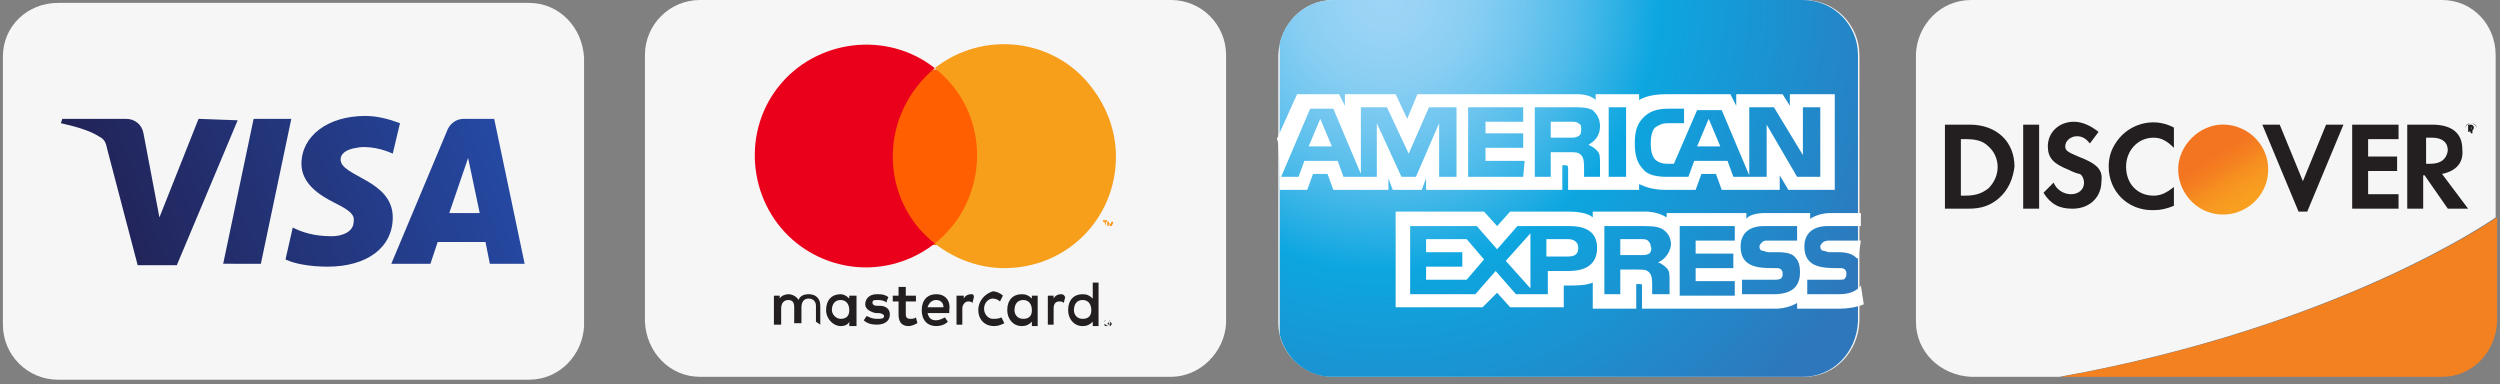 <svg version="1.1" xmlns="http://www.w3.org/2000/svg" xmlns:xlink="http://www.w3.org/1999/xlink" viewBox="0 0 172.5 26.5">
  <rect x="0" y="0" width="172.5" height="26.5" fill="#808080" stroke="none"/>
  <style type="text/css">
    .st0{clip-path:url(#SVGID_2_);}
    .st1{clip-path:url(#SVGID_8_);fill:#F6F6F6;}
    .st2{clip-path:url(#SVGID_10_);}
    .st3{clip-path:url(#SVGID_12_);fill:url(#SVGID_13_);}
    .st4{clip-path:url(#SVGID_15_);}
    .st5{clip-path:url(#SVGID_17_);fill:#F6F6F6;}
    .st6{clip-path:url(#SVGID_19_);fill:#231F20;}
    .st7{clip-path:url(#SVGID_21_);fill:#F79410;}
    .st8{clip-path:url(#SVGID_23_);fill:#FF5F00;}
    .st9{clip-path:url(#SVGID_25_);fill:#EB001B;}
    .st10{clip-path:url(#SVGID_27_);fill:#F79E1B;}
    .st11{clip-path:url(#SVGID_29_);fill:#F6F6F6;}
    .st12{clip-path:url(#SVGID_31_);}
    .st13{clip-path:url(#SVGID_33_);fill:url(#SVGID_34_);}
    .st14{clip-path:url(#SVGID_36_);}
    .st15{clip-path:url(#SVGID_38_);fill:#FFFFFF;}
    .st16{clip-path:url(#SVGID_40_);fill:#F6F6F6;}
    .st17{clip-path:url(#SVGID_42_);fill:#F48120;}
    .st18{clip-path:url(#SVGID_44_);fill:#231F20;}
    .st19{clip-path:url(#SVGID_46_);}
    .st20{clip-path:url(#SVGID_48_);fill:url(#SVGID_49_);}
    .st21{clip-path:url(#SVGID_51_);}
    .st22{clip-path:url(#SVGID_55_);fill:#231F20;}
    .st23{clip-path:url(#SVGID_57_);fill:#231F20;}
  </style>
  <g>
    <defs>
      <rect id="SVGID_1_" x="-157.8" y="-151" width="500" height="500"/>
    </defs>
    <clipPath id="SVGID_2_">
      <use xlink:href="#SVGID_1_"  style="overflow:visible;"/>
    </clipPath>
    <g class="st0">
      <defs>
        <rect id="SVGID_3_" x="-157.8" y="-151" width="500" height="500"/>
      </defs>
      <clipPath id="SVGID_4_">
        <use xlink:href="#SVGID_3_"  style="overflow:visible;"/>
      </clipPath>
    </g>
    <g class="st0">
      <defs>
        <rect id="SVGID_5_" x="-157.8" y="-151" width="500" height="500"/>
      </defs>
      <clipPath id="SVGID_6_">
        <use xlink:href="#SVGID_5_"  style="overflow:visible;"/>
      </clipPath>
    </g>
    <g class="st0">
      <defs>
        <rect id="SVGID_7_" x="-157.8" y="-151" width="500" height="500"/>
      </defs>
      <clipPath id="SVGID_8_">
        <use xlink:href="#SVGID_7_"  style="overflow:visible;"/>
      </clipPath>
      <path class="st1" d="M36.5,26.2H4c-2.1,0-3.8-1.7-3.8-3.8V3.9c0-2.1,1.7-3.7,3.8-3.7h32.5c2.1,0,3.7,1.7,3.8,3.8v18.5
			C40.2,24.5,38.6,26.2,36.5,26.2"/>
    </g>
  </g>
  <g>
    <defs>
      <rect id="SVGID_9_" x="-157.8" y="-151" width="500" height="500"/>
    </defs>
    <clipPath id="SVGID_10_">
      <use xlink:href="#SVGID_9_"  style="overflow:visible;"/>
    </clipPath>
    <g class="st2">
      <g>
        <defs>
          <path id="SVGID_11_" d="M13.7,8.2L11,15L9.9,9.2c-0.1-0.6-0.6-1-1.2-1H4.3L4.2,8.5C5.1,8.7,6.2,9,6.8,9.4
					c0.4,0.2,0.5,0.4,0.6,0.9l2.1,8h2.7l4.2-10L13.7,8.2L13.7,8.2z M17.5,8.2l-2.1,10H18l2.1-10H17.5z M32.3,10.9l0.8,3.8H31
					L32.3,10.9L32.3,10.9z M32,8.2c-0.5,0-0.9,0.3-1.1,0.7L27,18.2h2.7l0.5-1.5h3.3l0.3,1.5h2.4l-2.1-10H32L32,8.2z M20.8,11.3
					c0,1.4,1.3,2.2,2.3,2.7c1,0.5,1.4,0.8,1.3,1.3c0,0.7-0.8,1-1.5,1c-1.3,0-2.1-0.3-2.7-0.6l-0.5,2.2c0.6,0.3,1.7,0.5,2.9,0.5
					c2.7,0,4.5-1.3,4.5-3.4c0-2.6-3.6-2.8-3.6-4c0-0.4,0.4-0.7,1.1-0.8c0.4-0.1,1.4-0.1,2.5,0.4l0.5-2.1C26.8,8.2,26,8,25.2,8
					C22.6,8,20.8,9.4,20.8,11.3"/>
        </defs>
        <clipPath id="SVGID_12_">
          <use xlink:href="#SVGID_11_"  style="overflow:visible;"/>
        </clipPath>

        <linearGradient id="SVGID_13_" gradientUnits="userSpaceOnUse" x1="-483.911" y1="-135.852" x2="-482.911" y2="-135.852" gradientTransform="matrix(26.969 -9.933 -9.933 -26.969 11708.914 -8452.858)">
          <stop  offset="0" style="stop-color:#222357"/>
          <stop  offset="1" style="stop-color:#254AA5"/>
        </linearGradient>
        <path class="st3" d="M8.1,28.7l31.5-11.6L32.4-2.4L0.9,9.3L8.1,28.7z"/>
      </g>
    </g>
  </g>
  <g>
    <defs>
      <rect id="SVGID_14_" x="-157.8" y="-151" width="500" height="500"/>
    </defs>
    <clipPath id="SVGID_15_">
      <use xlink:href="#SVGID_14_"  style="overflow:visible;"/>
    </clipPath>
    <g class="st4">
      <g>
        <defs>
          <rect id="SVGID_16_" x="-157.8" y="-151" width="500" height="500"/>
        </defs>
        <clipPath id="SVGID_17_">
          <use xlink:href="#SVGID_16_"  style="overflow:visible;"/>
        </clipPath>
        <path class="st5" d="M80.8,26H48.3c-2.1,0-3.7-1.7-3.8-3.8V3.8c0-2.1,1.7-3.8,3.8-3.8h32.5c2.1,0,3.8,1.7,3.8,3.8v18.5
				C84.5,24.3,82.8,26,80.8,26"/>
      </g>
      <g>
        <defs>
          <rect id="SVGID_18_" x="-157.8" y="-151" width="500" height="500"/>
        </defs>
        <clipPath id="SVGID_19_">
          <use xlink:href="#SVGID_18_"  style="overflow:visible;"/>
        </clipPath>
        <path class="st6" d="M76.5,22.3L76.5,22.3L76.5,22.3L76.5,22.3L76.5,22.3C76.6,22.3,76.5,22.3,76.5,22.3z M76.5,22.2
				C76.5,22.2,76.6,22.2,76.5,22.2C76.6,22.2,76.6,22.3,76.5,22.2L76.5,22.2c0,0.1,0,0.1,0,0.1l0.1,0.1h-0.1l-0.1-0.1h0v0.1h0
				L76.5,22.2C76.4,22.2,76.5,22.2,76.5,22.2z M76.5,22.5C76.5,22.5,76.6,22.5,76.5,22.5c0.1,0,0.1-0.1,0.1-0.1l0-0.1v-0.1
				c0,0,0-0.1-0.1-0.1c0,0,0,0-0.1,0l-0.1,0c-0.1,0-0.1,0.1-0.1,0.2c0,0,0,0.1,0.1,0.1C76.4,22.5,76.5,22.5,76.5,22.5 M76.5,22.1
				C76.5,22.1,76.6,22.1,76.5,22.1c0.1,0,0.1,0,0.1,0.1c0,0,0.1,0.1,0.1,0.1c0,0,0,0.1,0,0.1c0,0,0,0-0.1,0.1c0,0,0,0-0.1,0
				c0,0-0.1,0-0.1,0c-0.1,0-0.2,0-0.2-0.1c0,0,0-0.1,0-0.1c0-0.1,0-0.1,0.1-0.2C76.4,22.1,76.5,22.1,76.5,22.1 M57.4,21.4
				c0-0.4,0.2-0.7,0.6-0.7c0.4,0,0.6,0.3,0.6,0.7S58.4,22,58,22C57.7,22,57.4,21.7,57.4,21.4 M59.1,21.4v-1h-0.5v0.2
				c-0.2-0.2-0.4-0.3-0.6-0.3c-0.6,0-1,0.4-1,1.1c0,0.6,0.5,1.1,1,1.1c0.3,0,0.5-0.1,0.6-0.3v0.3h0.5V21.4z M74.1,21.4
				c0-0.4,0.2-0.7,0.6-0.7c0.4,0,0.6,0.3,0.6,0.7S75.1,22,74.7,22C74.3,22,74.1,21.7,74.1,21.4 M75.8,21.4v-1.9h-0.4v1.1
				c-0.2-0.2-0.4-0.3-0.7-0.3c-0.6,0-1,0.4-1,1.1c0,0.6,0.4,1.1,1,1.1c0.3,0,0.5-0.1,0.7-0.3v0.3h0.4C75.8,22.4,75.8,21.4,75.8,21.4
				z M64.6,20.7c0.3,0,0.5,0.2,0.5,0.5h-1.1C64.1,20.9,64.3,20.7,64.6,20.7 M64.6,20.3c-0.6,0-1,0.4-1,1.1c0,0.7,0.4,1.1,1,1.1
				c0.3,0,0.6-0.1,0.8-0.3l-0.2-0.3c-0.2,0.1-0.4,0.2-0.6,0.2c-0.3,0-0.5-0.1-0.6-0.5h1.5v-0.2C65.6,20.7,65.2,20.3,64.6,20.3
				 M70,21.4c0-0.4,0.2-0.7,0.6-0.7c0.4,0,0.6,0.3,0.6,0.7S71,22,70.6,22C70.2,22,70,21.7,70,21.4 M71.6,21.4v-1h-0.4v0.2
				c-0.2-0.2-0.4-0.3-0.7-0.3c-0.6,0-1,0.4-1,1.1c0,0.6,0.4,1.1,1,1.1c0.3,0,0.5-0.1,0.7-0.3v0.3h0.4V21.4z M67.5,21.4
				c0,0.6,0.4,1.1,1.1,1.1c0.3,0,0.5-0.1,0.7-0.2l-0.2-0.4C68.9,22,68.7,22,68.5,22c-0.3,0-0.6-0.3-0.6-0.7s0.3-0.7,0.6-0.7
				c0.2,0,0.4,0.1,0.5,0.2l0.2-0.4c-0.2-0.2-0.5-0.3-0.7-0.3C67.9,20.3,67.5,20.8,67.5,21.4 M73.2,20.3c-0.2,0-0.4,0.1-0.5,0.3v-0.2
				h-0.4v2h0.4v-1.1c0-0.3,0.1-0.5,0.4-0.5c0.1,0,0.2,0,0.3,0.1l0.1-0.4C73.4,20.3,73.3,20.3,73.2,20.3 M61.3,20.5
				c-0.3-0.2-0.5-0.2-0.8-0.2c-0.5,0-0.8,0.3-0.8,0.7c0,0.3,0.3,0.5,0.7,0.6l0.2,0c0.2,0,0.4,0.1,0.4,0.2c0,0.2-0.2,0.2-0.5,0.2
				c-0.3,0-0.5-0.1-0.7-0.2l-0.2,0.3c0.2,0.2,0.5,0.3,0.9,0.3c0.6,0,0.9-0.3,0.9-0.7c0-0.4-0.3-0.6-0.7-0.6l-0.2,0
				c-0.2,0-0.3-0.1-0.3-0.2c0-0.2,0.1-0.2,0.4-0.2c0.3,0,0.5,0.1,0.6,0.2C61.1,20.9,61.3,20.5,61.3,20.5z M67,20.3
				c-0.2,0-0.4,0.1-0.5,0.3v-0.2H66v2h0.4v-1.1c0-0.3,0.2-0.5,0.4-0.5c0.1,0,0.2,0,0.3,0.1l0.1-0.4C67.2,20.3,67.1,20.3,67,20.3
				 M63.2,20.4h-0.7v-0.6H62v0.6h-0.4v0.4H62v0.9c0,0.5,0.2,0.8,0.7,0.8c0.2,0,0.4-0.1,0.6-0.2l-0.1-0.4C63.1,22,62.9,22,62.8,22
				c-0.2,0-0.3-0.1-0.3-0.3v-0.9h0.7C63.2,20.8,63.2,20.4,63.2,20.4z M56.6,22.4v-1.3c0-0.5-0.3-0.8-0.8-0.8c-0.3,0-0.6,0.1-0.7,0.4
				c-0.1-0.2-0.4-0.4-0.7-0.4c-0.2,0-0.5,0.1-0.6,0.3v-0.2h-0.4v2h0.5v-1.1c0-0.4,0.2-0.6,0.5-0.6s0.4,0.2,0.4,0.5v1.1h0.5v-1.1
				c0-0.4,0.2-0.6,0.5-0.6s0.5,0.2,0.5,0.5v1.1L56.6,22.4L56.6,22.4z"/>
      </g>
      <g>
        <defs>
          <rect id="SVGID_20_" x="-157.8" y="-151" width="500" height="500"/>
        </defs>
        <clipPath id="SVGID_21_">
          <use xlink:href="#SVGID_20_"  style="overflow:visible;"/>
        </clipPath>
        <path class="st7" d="M76.8,15.6v-0.3h-0.1l-0.1,0.2l-0.1-0.2h-0.1v0.3h0.1v-0.2l0.1,0.2h0.1l0.1-0.2L76.8,15.6
				C76.7,15.6,76.7,15.6,76.8,15.6z M76.3,15.6v-0.3h0.1v-0.1h-0.3v0.1h0.1L76.3,15.6L76.3,15.6z"/>
      </g>
      <g>
        <defs>
          <rect id="SVGID_22_" x="-157.8" y="-151" width="500" height="500"/>
        </defs>
        <clipPath id="SVGID_23_">
          <use xlink:href="#SVGID_22_"  style="overflow:visible;"/>
        </clipPath>
        <path class="st8" d="M61.2,4.8h6.7v12.1h-6.7V4.8z"/>
      </g>
      <g>
        <defs>
          <rect id="SVGID_24_" x="-157.8" y="-151" width="500" height="500"/>
        </defs>
        <clipPath id="SVGID_25_">
          <use xlink:href="#SVGID_24_"  style="overflow:visible;"/>
        </clipPath>
        <path class="st9" d="M61.6,10.8c0-2.4,1.1-4.6,2.9-6.1c-3.3-2.6-8.2-2-10.8,1.3c-2.6,3.3-2,8.2,1.3,10.8c2.8,2.2,6.7,2.2,9.5,0
				C62.7,15.4,61.6,13.2,61.6,10.8"/>
      </g>
      <g>
        <defs>
          <rect id="SVGID_26_" x="-157.8" y="-151" width="500" height="500"/>
        </defs>
        <clipPath id="SVGID_27_">
          <use xlink:href="#SVGID_26_"  style="overflow:visible;"/>
        </clipPath>
        <path class="st10" d="M77,10.8c0,4.3-3.4,7.7-7.7,7.7c-1.7,0-3.4-0.6-4.8-1.7c3.3-2.6,3.9-7.5,1.3-10.8c-0.4-0.5-0.8-0.9-1.3-1.3
				c3.3-2.6,8.2-2.1,10.8,1.3C76.4,7.4,77,9.1,77,10.8"/>
      </g>
      <g>
        <defs>
          <rect id="SVGID_28_" x="-157.8" y="-151" width="500" height="500"/>
        </defs>
        <clipPath id="SVGID_29_">
          <use xlink:href="#SVGID_28_"  style="overflow:visible;"/>
        </clipPath>
        <path class="st11" d="M92,26h32.5c2.1,0,3.7-1.7,3.8-3.8V3.8c0-2.1-1.7-3.8-3.8-3.8H92c-2.1,0-3.7,1.7-3.8,3.8v18.5
				C88.2,24.3,89.9,26,92,26"/>
      </g>
    </g>
  </g>
  <g>
    <defs>
      <rect id="SVGID_30_" x="-157.8" y="-151" width="500" height="500"/>
    </defs>
    <clipPath id="SVGID_31_">
      <use xlink:href="#SVGID_30_"  style="overflow:visible;"/>
    </clipPath>
    <g class="st12">
      <g>
        <defs>
          <path id="SVGID_32_" d="M92,0c-2.1,0-3.7,1.7-3.8,3.7v18.5c0,2.1,1.7,3.8,3.7,3.8c0,0,0,0,0,0h32.5c2.1,0,3.7-1.7,3.8-3.8V3.8
					c0-2.1-1.7-3.8-3.8-3.8H92z"/>
        </defs>
        <clipPath id="SVGID_33_">
          <use xlink:href="#SVGID_32_"  style="overflow:visible;"/>
        </clipPath>

        <radialGradient id="SVGID_34_" cx="-482.896" cy="-130.234" r="1" gradientTransform="matrix(37.722 0 0 -37.722 18311.375 -4912.858)" gradientUnits="userSpaceOnUse">
          <stop  offset="0" style="stop-color:#9DD5F6"/>
          <stop  offset="7.000000e-02" style="stop-color:#98D3F5"/>
          <stop  offset="0.16" style="stop-color:#89CEF3"/>
          <stop  offset="0.25" style="stop-color:#70C6EF"/>
          <stop  offset="0.35" style="stop-color:#4EBBEA"/>
          <stop  offset="0.45" style="stop-color:#23ADE3"/>
          <stop  offset="0.5" style="stop-color:#0DA6E0"/>
          <stop  offset="1" style="stop-color:#2E77BC"/>
        </radialGradient>
        <path class="st13" d="M88.3,0h40v26h-40V0z"/>
      </g>
    </g>
  </g>
  <g>
    <defs>
      <rect id="SVGID_35_" x="-157.8" y="-151" width="500" height="500"/>
    </defs>
    <clipPath id="SVGID_36_">
      <use xlink:href="#SVGID_35_"  style="overflow:visible;"/>
    </clipPath>
    <g class="st14">
      <g>
        <defs>
          <rect id="SVGID_37_" x="-157.8" y="-151" width="500" height="500"/>
        </defs>
        <clipPath id="SVGID_38_">
          <use xlink:href="#SVGID_37_"  style="overflow:visible;"/>
        </clipPath>
        <path class="st15" d="M91.9,10.1l-0.8-1.9l-0.8,1.9 M108.9,9.4c-0.2,0.1-0.3,0.1-0.6,0.1H107V8.4h1.4c0.2,0,0.4,0,0.5,0.1
				c0.2,0.1,0.2,0.2,0.2,0.4C109.1,9.1,109.1,9.3,108.9,9.4 M118.7,10.1l-0.8-1.9l-0.8,1.9H118.7L118.7,10.1z M100.5,12.2h-1.2V8.5
				l-1.6,3.7h-1L95,8.5v3.7h-2.3l-0.4-1.1h-2.3l-0.4,1.1h-1.2l2-4.7H92l1.9,4.5V7.4h1.8l1.5,3.2l1.4-3.2h1.9L100.5,12.2L100.5,12.2z
				 M105.1,12.2h-3.8V7.4h3.8v1h-2.6v0.8h2.6v1h-2.6v0.9h2.7L105.1,12.2L105.1,12.2z M110.4,8.7c0,0.8-0.5,1.1-0.8,1.3
				c0.3,0.1,0.5,0.3,0.6,0.4c0.2,0.2,0.2,0.4,0.2,0.9v0.9h-1.1v-0.6c0-0.3,0-0.7-0.2-0.9c-0.2-0.2-0.4-0.2-0.8-0.2H107v1.7h-1.1V7.4
				h2.6c0.6,0,1,0,1.4,0.2C110.2,7.9,110.4,8.2,110.4,8.7 M112.2,12.2H111V7.4h1.2V12.2z M125.6,12.2H124l-2.1-3.6v3.6h-2.3
				l-0.4-1.1h-2.3l-0.4,1.1H115c-0.6,0-1.3-0.1-1.6-0.5c-0.4-0.4-0.6-0.9-0.6-1.8c0-0.7,0.1-1.3,0.6-1.8c0.4-0.4,0.9-0.6,1.7-0.6
				h1.1v1h-1.1c-0.4,0-0.6,0.1-0.9,0.3c-0.2,0.2-0.3,0.6-0.3,1.1c0,0.5,0.1,0.9,0.3,1.1c0.2,0.2,0.5,0.3,0.8,0.3h0.5l1.6-3.7h1.7
				l1.9,4.5V7.4h1.7l2,3.3V7.4h1.2L125.6,12.2L125.6,12.2z M88.3,13.1h1.9l0.4-1.1h1l0.4,1.1h3.8v-0.8l0.3,0.8h2l0.3-0.8v0.8h9.4
				v-1.7h0.2c0.1,0,0.2,0,0.2,0.2v1.5h4.9v-0.4c0.4,0.2,1,0.4,1.8,0.4h2.1l0.4-1.1h1l0.4,1.1h4v-1l0.6,1h3.2V6.5h-3.1v0.8L123,6.5
				h-3.2v0.8l-0.4-0.8H115c-0.7,0-1.4,0.1-1.9,0.4V6.5h-3v0.4c-0.3-0.3-0.8-0.4-1.3-0.4h-11l-0.7,1.7l-0.8-1.7h-3.5v0.8l-0.4-0.8
				h-2.9l-1.4,3.1C88.3,9.6,88.3,13.1,88.3,13.1z M128.4,16.6h-2.1c-0.2,0-0.3,0-0.5,0.1c-0.1,0.1-0.2,0.2-0.2,0.3
				c0,0.2,0.1,0.3,0.2,0.3c0.1,0,0.3,0.1,0.4,0.1l0.6,0c0.6,0,1,0.1,1.3,0.4c0.1,0,0.1,0.1,0.1,0.1 M128.4,19.7
				c-0.3,0.4-0.8,0.6-1.5,0.6h-2.2v-1h2.2c0.2,0,0.4,0,0.4-0.1c0.1-0.1,0.1-0.2,0.1-0.3c0-0.1,0-0.2-0.1-0.3
				c-0.1-0.1-0.2-0.1-0.4-0.1c-1.1,0-2.4,0-2.4-1.5c0-0.7,0.4-1.4,1.6-1.4h2.3v-0.9h-2.1c-0.6,0-1.1,0.2-1.4,0.4v-0.4h-3.1
				c-0.5,0-1.1,0.1-1.3,0.4v-0.4H115V15c-0.5-0.3-1-0.4-1.5-0.4h-3.6V15c-0.3-0.3-1.1-0.4-1.6-0.4h-4.1l-0.9,1l-0.9-1h-6.1v6.6h6
				l1-1l0.9,1h3.7v-1.5h0.4c0.5,0,1.1,0,1.6-0.2v1.8h3v-1.7h0.2c0.2,0,0.2,0,0.2,0.2v1.5h9.2c0.6,0,1.2-0.2,1.5-0.4v0.4h2.9
				c0.6,0,1.2-0.1,1.7-0.3L128.4,19.7L128.4,19.7z M123.9,17.8c0.2,0.2,0.3,0.5,0.3,1c0,1-0.6,1.5-1.8,1.5h-2.2v-1h2.2
				c0.2,0,0.4,0,0.5-0.1c0.1-0.1,0.1-0.2,0.1-0.3c0-0.1,0-0.2-0.1-0.3c-0.1-0.1-0.2-0.1-0.4-0.1c-1.1,0-2.4,0-2.4-1.5
				c0-0.7,0.4-1.4,1.6-1.4h2.3v1H122c-0.2,0-0.3,0-0.4,0.1c-0.1,0.1-0.2,0.2-0.2,0.3c0,0.2,0.1,0.3,0.2,0.3c0.1,0,0.3,0.1,0.4,0.1
				l0.6,0C123.3,17.4,123.7,17.5,123.9,17.8 M113.8,17.5c-0.2,0.1-0.3,0.1-0.6,0.1h-1.4v-1.1h1.4c0.2,0,0.4,0,0.5,0.1
				c0.1,0.1,0.2,0.2,0.2,0.4C114,17.2,113.9,17.4,113.8,17.5 M114.4,18.1c0.3,0.1,0.5,0.3,0.6,0.4c0.2,0.2,0.2,0.4,0.2,0.9v0.9H114
				v-0.6c0-0.3,0-0.7-0.2-0.9c-0.2-0.2-0.4-0.2-0.8-0.2h-1.2v1.7h-1.1v-4.7h2.6c0.6,0,1,0,1.4,0.2c0.3,0.2,0.6,0.5,0.6,1.1
				C115.2,17.6,114.7,18,114.4,18.1 M115.9,15.6h3.8v1H117v0.9h2.6v1H117v0.9h2.7v1h-3.8V15.6z M108.2,17.7h-1.5v-1.2h1.5
				c0.4,0,0.7,0.2,0.7,0.6C108.9,17.5,108.7,17.7,108.2,17.7 M105.6,19.9l-1.7-1.9l1.7-1.9L105.6,19.9L105.6,19.9z M101.2,19.3h-2.8
				v-0.9h2.5v-1h-2.5v-0.9h2.8l1.2,1.4L101.2,19.3L101.2,19.3z M110.2,17.1c0,1.3-1,1.6-2,1.6h-1.4v1.6h-2.2l-1.4-1.6l-1.4,1.6h-4.5
				v-4.7h4.6l1.4,1.6l1.4-1.6h3.6C109.1,15.6,110.2,15.8,110.2,17.1"/>
      </g>
      <g>
        <defs>
          <rect id="SVGID_39_" x="-157.8" y="-151" width="500" height="500"/>
        </defs>
        <clipPath id="SVGID_40_">
          <use xlink:href="#SVGID_39_"  style="overflow:visible;"/>
        </clipPath>
        <path class="st16" d="M168.5,0H136c-2.1,0-3.7,1.7-3.8,3.7v18.5c0,2.1,1.7,3.7,3.8,3.8h6.1c19.5-3.5,30.1-11,30.1-11V3.8
				C172.2,1.7,170.6,0,168.5,0"/>
      </g>
      <g>
        <defs>
          <rect id="SVGID_41_" x="-157.8" y="-151" width="500" height="500"/>
        </defs>
        <clipPath id="SVGID_42_">
          <use xlink:href="#SVGID_41_"  style="overflow:visible;"/>
        </clipPath>
        <path class="st17" d="M168.5,26c2.1,0,3.7-1.7,3.8-3.8V15c0,0-10.6,7.5-30.1,11L168.5,26L168.5,26z"/>
      </g>
      <g>
        <defs>
          <rect id="SVGID_43_" x="-157.8" y="-151" width="500" height="500"/>
        </defs>
        <clipPath id="SVGID_44_">
          <use xlink:href="#SVGID_43_"  style="overflow:visible;"/>
        </clipPath>
        <path class="st18" d="M135.9,8.6h-1.7v5.8h1.6c0.9,0,1.5-0.2,2.1-0.7c0.7-0.6,1-1.4,1.1-2.2C139,9.8,137.8,8.6,135.9,8.6
				 M137.2,13c-0.4,0.3-0.8,0.5-1.6,0.5h-0.3V9.6h0.3c0.7,0,1.2,0.1,1.6,0.5C138,10.8,138.1,12.1,137.2,13
				C137.3,12.9,137.3,12.9,137.2,13 M139.6,8.6h1.1v5.8h-1.1V8.6z M143.4,10.8c-0.7-0.3-0.9-0.4-0.9-0.7c0-0.4,0.4-0.7,0.8-0.7
				c0.3,0,0.6,0.1,0.9,0.5l0.6-0.8c-0.5-0.4-1.1-0.7-1.7-0.7c-1,0-1.8,0.7-1.8,1.7c0,0.8,0.4,1.2,1.4,1.6c0.4,0.2,0.7,0.3,0.8,0.3
				c0.2,0.1,0.3,0.4,0.3,0.6c0,0.5-0.4,0.8-0.9,0.8c-0.5,0-1-0.3-1.2-0.8l-0.7,0.7c0.5,0.8,1.1,1.1,2,1.1c1.2,0,2-0.8,2-1.9
				C145.1,11.7,144.7,11.3,143.4,10.8 M145.5,11.5c0,1.7,1.3,3,3,3c0,0,0.1,0,0.1,0c0.5,0,0.9-0.1,1.4-0.3v-1.3
				c-0.5,0.4-0.9,0.6-1.4,0.6c-1.1,0-1.9-0.8-1.9-2c0-1.1,0.8-2,1.9-2c0.5,0,0.9,0.2,1.4,0.7V8.8c-1.5-0.8-3.3-0.2-4.1,1.2
				C145.6,10.5,145.5,11,145.5,11.5 M158.9,12.5l-1.6-3.9h-1.2l2.5,6h0.6l2.5-6h-1.2L158.9,12.5z M162.3,14.4h3.2v-1h-2.1v-1.6h2v-1
				h-2V9.6h2.1v-1h-3.2V14.4z M169.9,10.3c0-1.1-0.7-1.7-2.1-1.7h-1.7v5.8h1.1v-2.3h0.1l1.6,2.3h1.4l-1.8-2.4
				C169.5,11.8,170,11.2,169.9,10.3 M167.7,11.3h-0.3V9.5h0.4c0.7,0,1.1,0.3,1.1,0.9C168.8,11,168.4,11.3,167.7,11.3"/>
      </g>
    </g>
  </g>
  <g>
    <defs>
      <rect id="SVGID_45_" x="-157.8" y="-151" width="500" height="500"/>
    </defs>
    <clipPath id="SVGID_46_">
      <use xlink:href="#SVGID_45_"  style="overflow:visible;"/>
    </clipPath>
    <g class="st19">
      <g>
        <defs>
          <path id="SVGID_47_" d="M150.3,11.5c-0.1,1.7,1.2,3.2,2.9,3.3s3.2-1.2,3.3-2.9c0-0.1,0-0.2,0-0.4c-0.1-1.7-1.6-3-3.3-2.9
					C151.7,8.7,150.4,10,150.3,11.5"/>
        </defs>
        <clipPath id="SVGID_48_">
          <use xlink:href="#SVGID_47_"  style="overflow:visible;"/>
        </clipPath>

        <linearGradient id="SVGID_49_" gradientUnits="userSpaceOnUse" x1="-591.073" y1="-87.158" x2="-590.073" y2="-87.158" gradientTransform="matrix(-2.139 -3.349 3.349 -2.139 -817.518 -2151.839)">
          <stop  offset="0" style="stop-color:#F89F20"/>
          <stop  offset="0.25" style="stop-color:#F79A20"/>
          <stop  offset="0.53" style="stop-color:#F68D20"/>
          <stop  offset="0.62" style="stop-color:#F58720"/>
          <stop  offset="0.74" style="stop-color:#F48020"/>
          <stop  offset="1" style="stop-color:#F37521"/>
        </linearGradient>
        <path class="st20" d="M152.1,17.4l-4.6-7.2l7.2-4.6l4.6,7.2L152.1,17.4z"/>
      </g>
    </g>
  </g>
  <g>
    <defs>
      <rect id="SVGID_50_" x="-157.8" y="-151" width="500" height="500"/>
    </defs>
    <clipPath id="SVGID_51_">
      <use xlink:href="#SVGID_50_"  style="overflow:visible;"/>
    </clipPath>
    <g class="st21">
      <g>
        <defs>
          <rect id="SVGID_52_" x="-157.8" y="-151" width="500" height="500"/>
        </defs>
        <clipPath id="SVGID_53_">
          <use xlink:href="#SVGID_52_"  style="overflow:visible;"/>
        </clipPath>
      </g>
      <g>
        <defs>
          <rect id="SVGID_54_" x="-157.8" y="-151" width="500" height="500"/>
        </defs>
        <clipPath id="SVGID_55_">
          <use xlink:href="#SVGID_54_"  style="overflow:visible;"/>
        </clipPath>
        <path class="st22" d="M170.7,8.8c0-0.1-0.1-0.2-0.2-0.2h-0.2v0.5h0.1V9l0.1,0.2h0.1L170.6,9C170.6,9,170.7,8.9,170.7,8.8
				 M170.5,8.9L170.5,8.9l0-0.1h0C170.5,8.8,170.6,8.8,170.5,8.9C170.6,8.9,170.5,8.9,170.5,8.9"/>
      </g>
      <g>
        <defs>
          <rect id="SVGID_56_" x="-157.8" y="-151" width="500" height="500"/>
        </defs>
        <clipPath id="SVGID_57_">
          <use xlink:href="#SVGID_56_"  style="overflow:visible;"/>
        </clipPath>
        <path class="st23" d="M170.5,8.5c-0.3,0-0.4,0.2-0.4,0.4c0,0.2,0.2,0.4,0.4,0.4s0.4-0.2,0.4-0.4C170.9,8.7,170.8,8.5,170.5,8.5
				 M170.5,9.3c-0.2,0-0.4-0.2-0.4-0.4l0,0c0-0.2,0.2-0.4,0.4-0.4s0.4,0.2,0.4,0.4C170.9,9.1,170.7,9.3,170.5,9.3"/>
      </g>
    </g>
  </g>
</svg>

